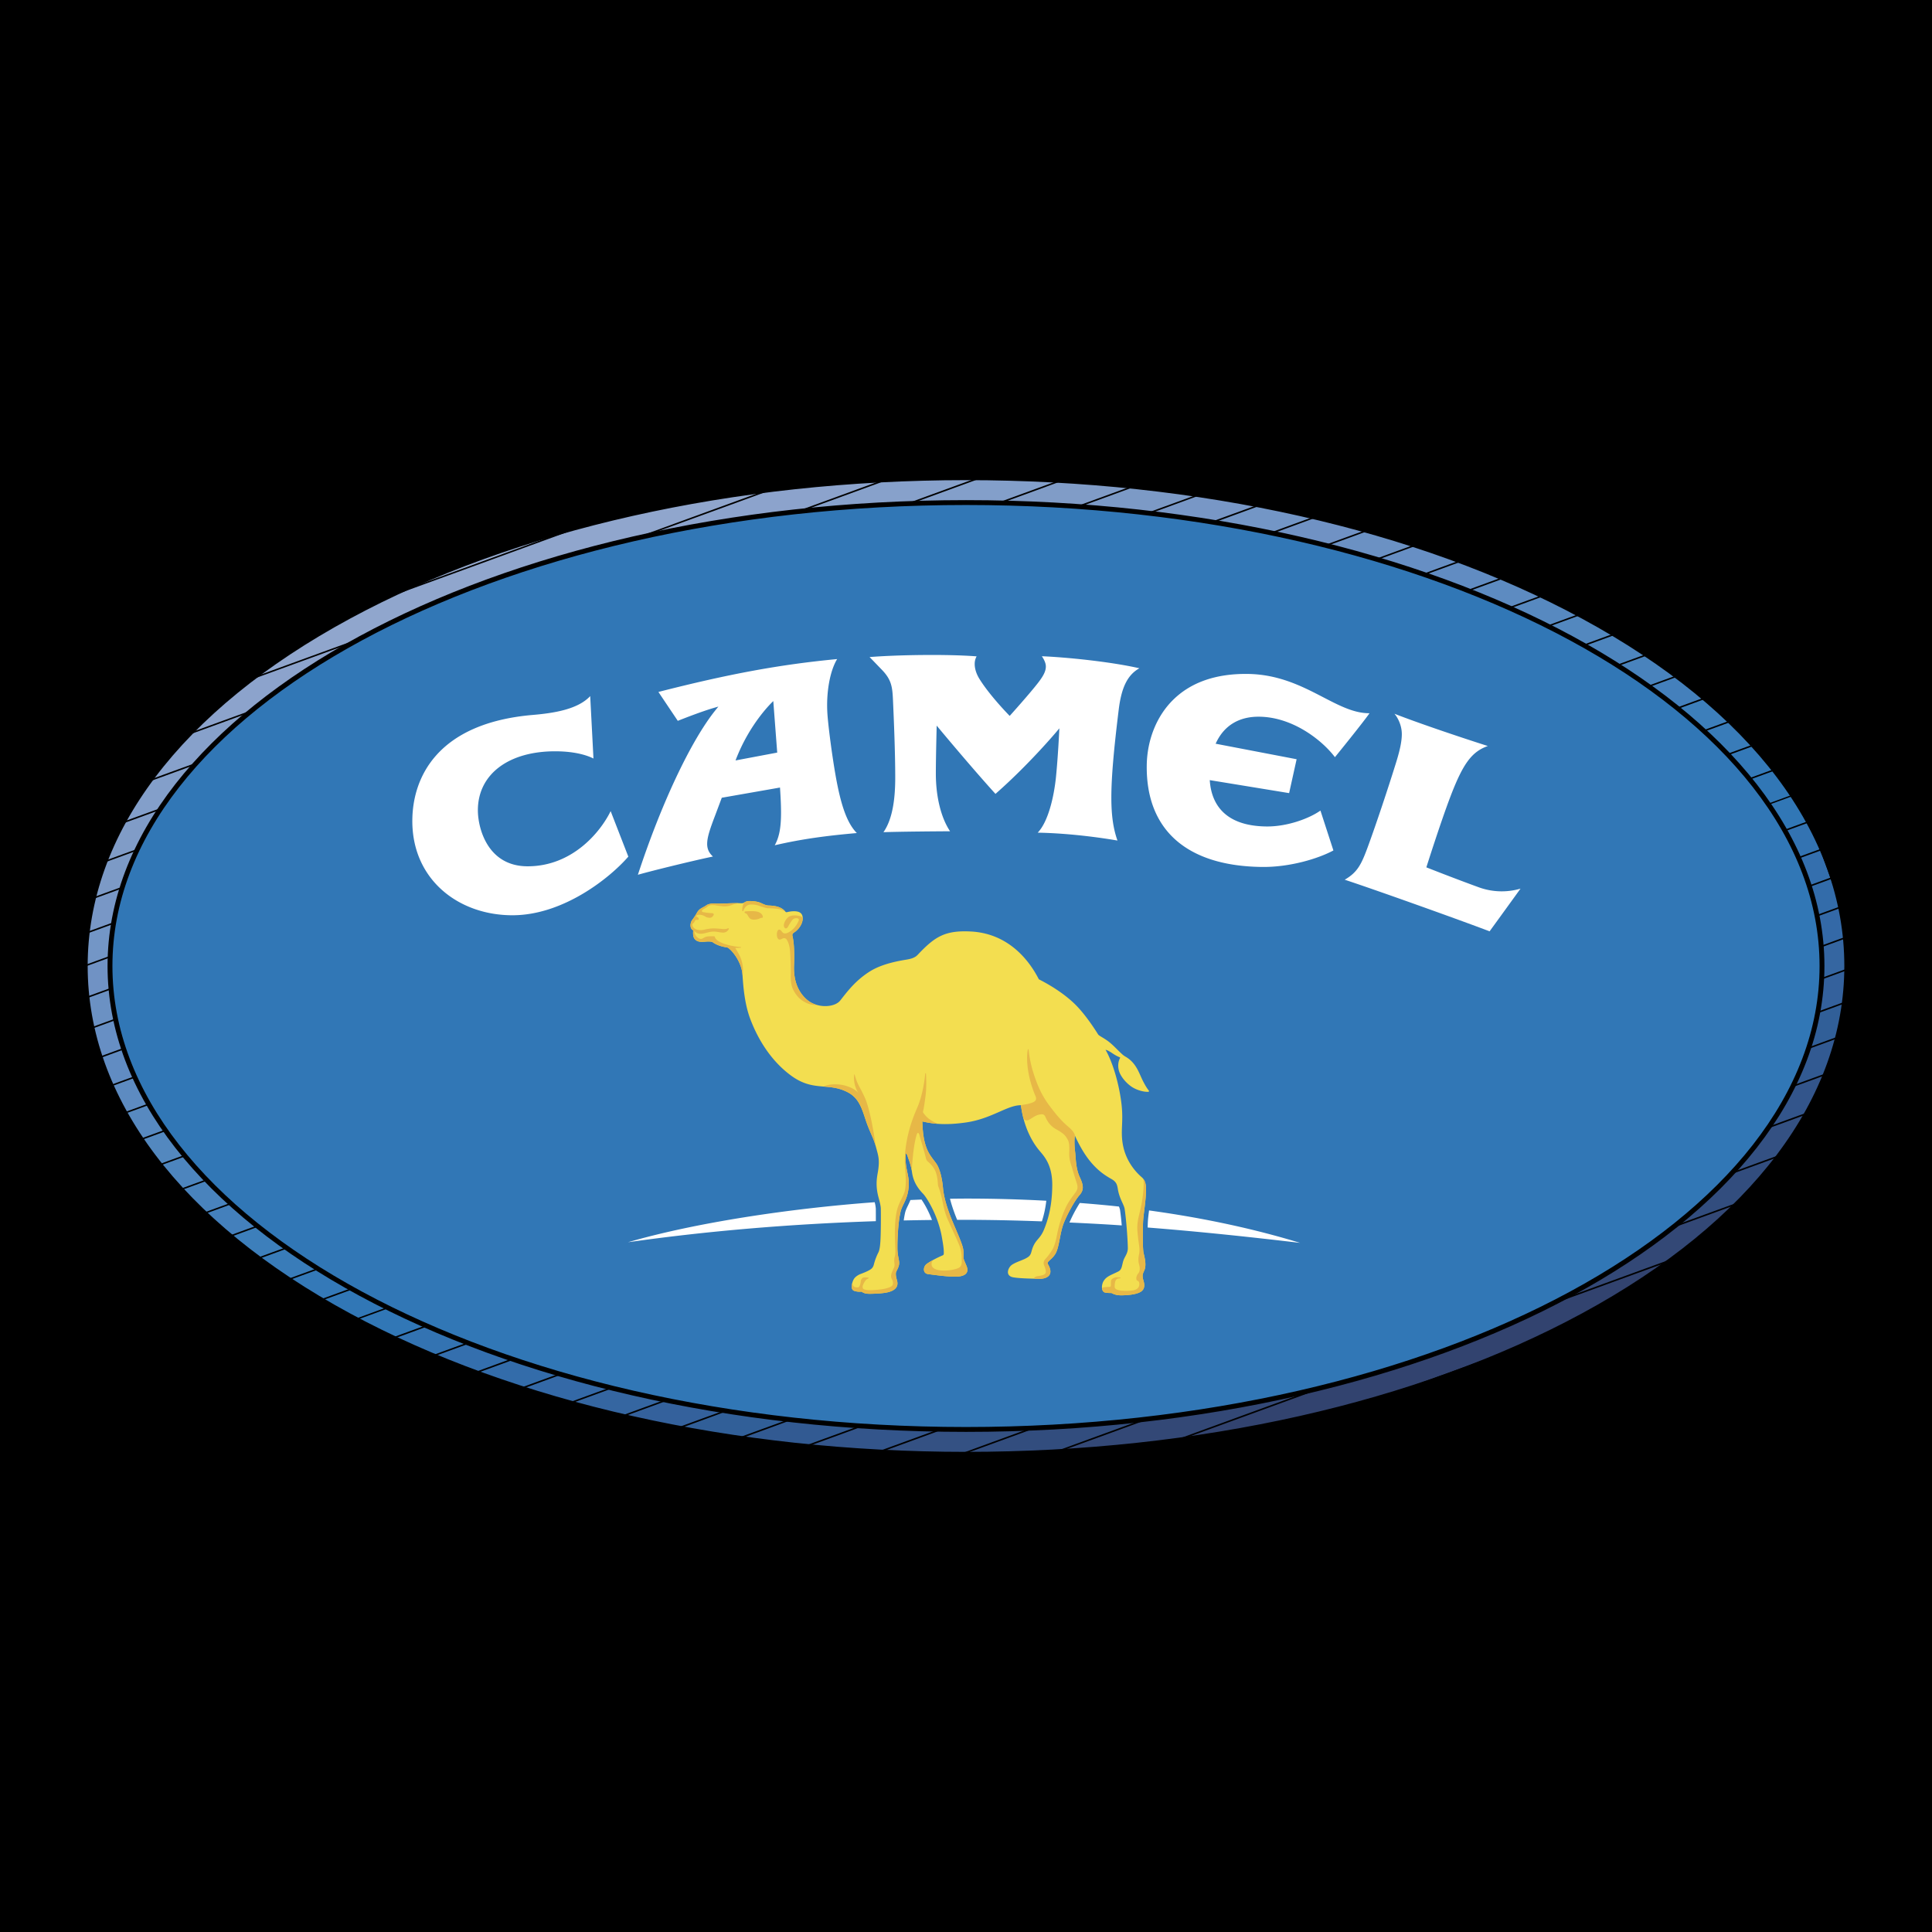 <?xml version="1.0" encoding="UTF-8"?> <svg xmlns="http://www.w3.org/2000/svg" width="2500" height="2500" viewBox="0 0 192.756 192.756"><path fill-rule="evenodd" clip-rule="evenodd" d="M0 0h192.756v192.756H0V0z"></path><path d="M181.797 96.382c0 25.538-38.238 46.244-85.41 46.244S10.973 121.92 10.973 96.382c0-25.539 38.242-46.241 85.414-46.241 47.172 0 85.41 20.702 85.41 46.241z" fill-rule="evenodd" clip-rule="evenodd" fill="#3177b6"></path><path d="M114.641 120.766l-.002.024c-.053.422-.104.817-.115 1.102-.01.181-.016.374-.021.578 5.254.412 10.297.953 15.211 1.533-4.384-1.34-9.403-2.46-15.073-3.237zM111.746 120.714a1.739 1.739 0 0 0-.109-.337 122.29 122.29 0 0 0-3.906-.356 14.321 14.321 0 0 0-1.033 1.948c1.779.084 3.486.169 5.219.291a29.281 29.281 0 0 0-.171-1.546zM92.647 120.933a9.338 9.338 0 0 0-.708-1.254c-.379.015-.722.032-1.107.048-.079.207-.167.384-.248.557-.125.255-.23.477-.288.733a8.601 8.601 0 0 0-.13.748c.948-.021 1.861-.036 2.819-.046a10.998 10.998 0 0 0-.338-.786zM87.38 120.589a3.254 3.254 0 0 0-.113-.644c-8.576.632-17.938 2.054-24.614 3.994 7.677-1.094 15.971-1.815 24.73-2.102.003-.477 0-.923-.003-1.248zM95.206 120.96c.081.228.181.48.29.744.273 0 .51-.003.785-.003 2.622.006 5.149.061 7.667.155.238-.732.371-1.432.441-2.057a145.044 145.044 0 0 0-7.981-.216c-.545 0-1.063.006-1.627.016.103.408.24.853.425 1.361z" fill-rule="evenodd" clip-rule="evenodd" fill="#fff"></path><path d="M73.927 90.115c-.836-.037-2.03.076-2.612.028-.285-.028-.691.054-.861.191-.173.13-.509.265-.685.428-.19.179-.291.407-.354.51a7.328 7.328 0 0 1-.367.535c-.158.201-.291.811.112 1.014-.012.229-.048.611.139.851.303.383.782.295 1.218.268.2-.013.494 0 .582.063.267.192.709.419 1.433.52.279.039 1.446 1.285 1.546 2.73.072 1.072.191 2.819.751 4.34.743 2 2.025 4.184 4.064 5.696 2.261 1.676 3.713.67 5.665 1.676 1.121.574 1.415 1.58 1.794 2.726.424 1.287.767 1.73 1.031 2.708.251.918.385 1.276.23 2.364-.077.534-.304 1.321 0 2.555.075.312.26.908.266 1.269.012.814.012 2.439-.045 3.296-.021.325-.069.832-.197 1.072a5.77 5.77 0 0 0-.449 1.193c-.069.268-.17.414-.452.574-.291.164-.633.292-.9.393-.161.063-.43.215-.582.406-.163.204-.242.504-.266.711-.04.355.058.508.278.571.431.127.643.045.698.075.254.155.417.219.975.204.476-.01 1.188-.043 1.637-.152.686-.163 1.095-.525.924-1.153-.094-.341-.179-.699-.076-.918.109-.23.331-.571.279-.99-.04-.322-.158-.692-.167-1.281-.012-.902.063-2.604.306-3.67.176-.783.754-1.238.825-2.666.052-1.069-.406-1.678-.307-3.141.003-.059.121.006.191.242.104.344.328.814.442 1.625.115.79.457 1.461 1.103 2.123.233.238.661.924 1 1.638.418.877.706 1.786.851 2.566.146.796.215 1.282.215 1.613 0 .167.019.273-.115.331-.456.188-1.188.556-1.595.859-.363.267-.412.938.139 1.008.628.082 1.892.259 2.71.259.782 0 1.448-.252 1.136-1.046-.069-.185-.2-.458-.264-.643-.045-.125-.045-.24-.045-.286.006-.3.024-.55-.061-.905-.176-.738-.958-2.345-1.358-3.447-.399-1.105-.57-1.874-.63-2.54-.088-.929-.303-1.906-.682-2.438-.246-.35-.658-.809-.9-1.39-.382-.916-.44-1.854-.482-2.797.907.204 2.115.432 4.388.101 2.542-.371 4.094-1.726 5.454-1.716.051.412.133.855.244 1.291.291 1.114.789 2.254 1.564 3.194.457.557 1.34 1.4 1.318 3.533-.012 1.153-.127 2.729-.842 4.434-.338.797-.691.9-.994 1.499-.301.586-.191.914-.559 1.181-.439.319-1.131.456-1.623.787-.373.249-.723 1.072.09 1.245.594.127 2.318.151 2.725.151.625 0 1.441-.354.758-1.473-.064-.109.029-.228.127-.319.166-.151.428-.37.621-.684.406-.662.445-2.071.836-3.062.279-.708 1.006-2.153 1.598-2.833.443-.508.369-.99.012-1.753-.418-.888-.395-1.923-.467-2.516-.074-.589-.09-1.153-.027-1.648.268.595.832 1.746 1.586 2.639.818.976 1.539 1.397 2.076 1.705.508.285.564.606.635 1.042.152.913.611 1.512.672 1.943.143.938.293 2.803.316 3.86.016.553-.289.851-.43 1.246-.164.458-.127.933-.521 1.126-.709.359-1.191.471-1.48.979-.219.379-.225 1.035.15 1.12.203.042.406.049.648.049.043 0 .316.243 1.037.231.672-.016 1.221-.083 1.623-.231.52-.188.744-.54.531-1.239-.164-.537-.057-.698.076-.996.189-.42.139-.944-.064-1.753-.088-.354-.1-2.107-.049-3.149.041-.823.355-2.451.279-3.493-.033-.456-.178-.72-.43-.938-.789-.687-1.621-1.792-1.877-3.305-.242-1.437.113-2.248-.154-4.217-.23-1.725-.783-3.795-1.562-5.181.496.134.74.485 1.439.762.023.01.018.05.006.073-.092.155-.27.599-.125 1.203.152.638.809 1.373 1.389 1.722.469.282 1.078.447 1.521.44.105-.003.143-.055.061-.158-.209-.261-.451-.688-.662-1.135-.338-.732-.645-1.635-1.615-2.203-.236-.136-.305-.209-.541-.428-.309-.286-.789-.82-1.264-1.161-.477-.343-.873-.516-.949-.641-.152-.242-1.219-1.962-2.34-3.046-1.062-1.029-2.416-1.868-3.576-2.457-.701-1.373-2.688-4.584-6.84-4.771-2.476-.116-3.488.495-5.085 2.159-.115.118-.258.294-.449.395-.23.125-.442.188-.836.255-1.37.221-2.719.561-3.774 1.257-1.342.884-2.105 1.898-2.827 2.818-.557.712-2.282.814-3.321-.075-.622-.535-1.371-1.54-1.292-3.445a16.82 16.82 0 0 0-.027-2.056 6.553 6.553 0 0 0-.139-.915c-.016-.076.021-.203.167-.291.367-.232.797-.711.861-1.31.039-.368-.097-.662-.458-.762-.315-.088-.733-.049-1.088.039-.063.016-.121.013-.167-.039-.267-.315-.657-.596-1.673-.62-.163-.006-.339-.04-.733-.231-.315-.152-.736-.216-1.191-.216a.887.887 0 0 0-.509.14c-.045.042-.154.088-.336.079z" fill-rule="evenodd" clip-rule="evenodd" fill="#f3de50"></path><path d="M109.955 128.55c.021.198.113.365.291.407.203.042.406.049.648.049.043 0 .316.243 1.037.231.672-.016 1.221-.083 1.623-.231.52-.188.744-.54.531-1.239-.164-.537-.057-.698.076-.996.189-.42.139-.944-.064-1.753-.088-.354-.1-2.107-.049-3.149.041-.823.355-2.451.279-3.493a1.684 1.684 0 0 0-.082-.432.98.98 0 0 0-.16-.297c-.027-.027-.031-.021-.021.021.033.137.037.28.039.386.01.505-.088 1.534-.277 2.405-.158.739-.398 1.392-.35 2.263.037.636.141 1.295.18 1.574.029.219.055.559-.012.851-.064.268-.109.635.012 1.042.104.353.051.687-.064.826s-.23.304-.221.559c.012.304.262.106.297.482.027.265-.088.626-.723.699-.605.066-1.127.019-1.342-.037-.242-.065-.4-.154-.393-.37.002-.146.023-.389.062-.501.045-.137.127-.273.385-.3.174-.016.188-.056.098-.083a1.206 1.206 0 0 0-.395-.03c-.215.018-.5.183-.512.35-.016.163-.016.285-.016.38 0 .103.01.23-.154.23-.166 0-.504.024-.594.052-.078.022-.135.056-.129.104zM102.682 111.714c.281-.154.633-.431.938-.494.305-.064.545-.119.684.221.186.443.494.906 1.064 1.221.551.305.863.541 1.039.839.18.298.314.443.275 1.415-.039.821.186 1.255.275 1.589.115.41.332 1.115.449 1.467.148.426.127.66-.066.944-.236.341-.74.939-1.033 1.607a11.857 11.857 0 0 0-.85 2.679c-.143.751-.299 1.258-.578 1.659-.258.373-.373.528-.576.743-.172.183-.227.405-.139.624.088.215.205.51.172.722-.045.269-.48.316-.818.374-.336.058-.434.249-.227.255.219.006.395.006.494.006.625 0 1.441-.354.758-1.473-.064-.109.029-.228.127-.319.166-.151.428-.37.621-.684.406-.662.445-2.071.836-3.062.279-.708 1.006-2.153 1.598-2.833.443-.508.369-.99.012-1.753-.418-.888-.395-1.923-.467-2.516-.074-.589-.09-1.153-.027-1.648a.57.57 0 0 0-.047-.167c-.049-.092-.182-.353-.562-.672-.756-.646-1.189-1.169-1.852-2.038-.893-1.169-1.264-2.163-1.566-3.037a11.758 11.758 0 0 1-.59-2.661c-.006-.063-.061-.061-.076 0-.082.337-.152 1.225.094 2.479.16.829.482 1.749.66 2.132.176.38-.029.544-.219.635-.324.154-.836.225-1.223.298l.002.027c.051.416.137.859.25 1.294.017.06.226.318.568.127zM90.95 116.698c-.125-.644-.309-1.045-.397-1.346-.07-.236-.188-.301-.191-.242-.1 1.463.358 2.071.307 3.141-.07 1.428-.648 1.883-.825 2.666-.242 1.066-.318 2.768-.306 3.67.008.589.127.959.167 1.281.052.419-.17.76-.279.99-.103.219-.018.577.076.918.17.628-.239.99-.924 1.153-.448.109-1.161.143-1.637.152-.558.015-.721-.049-.975-.204-.055-.03-.267.052-.698-.075-.22-.063-.317-.216-.278-.571a1.74 1.74 0 0 1 .027-.167c.009-.033.033-.036.039 0a.545.545 0 0 0 .101.259c.084.103.27.121.405.121.125 0 .158-.076.2-.152.125-.219.097-.525.164-.629.1-.157.161-.228.418-.219.276.01.5.027.161.177-.127.058-.309.346-.4.577-.085.219-.039.373.085.428.288.125.693.101 1.076.076.912-.058 1.396-.2 1.652-.353.239-.142.212-.485.039-.78-.084-.148-.061-.38-.009-.525.058-.161.143-.361.236-.554.076-.147.079-.321.04-.57a1.52 1.52 0 0 1 .058-.589c.045-.158.054-.344.045-.687-.003-.231-.052-.902-.045-1.677.008-1.094.085-1.989.373-2.725.252-.642.516-.966.621-1.434.228-1.006-.024-2.172-.006-3.165.018-.872.179-1.896.418-2.804.246-.941.582-1.774.818-2.306.454-1.038.697-2.332.803-3.38.012-.115.073-.106.079.009.03.553.048 1.425-.03 2.032-.083.674-.164 1.285-.27 1.723-.009.042.002.063.024.096.103.153.264.354.451.515.216.188.543.4.87.527.088.034.1.067.027.062a10 10 0 0 1-1.44-.234c.042.942.1 1.881.482 2.797.242.581.654 1.04.9 1.39.379.531.594 1.509.682 2.438.061.666.231 1.435.63 2.54.4 1.103 1.182 2.709 1.358 3.447.084.355.066.605.061.905 0 .046 0 .161.045.286.063.185.194.458.264.643.312.794-.354 1.046-1.136 1.046-.818 0-2.082-.177-2.71-.259-.551-.069-.502-.741-.139-1.008.155-.119.361-.243.582-.364.037-.024.046-.012.016.024-.1.124-.373.777.609.953.748.134 1.739-.07 2.013-.239.391-.237.254-.732.266-.942.021-.334-.058-.863-.242-1.32-.24-.593-.888-1.963-1.206-2.694-.2-.469-.343-1.079-.424-1.482-.146-.712-.236-1.091-.455-1.668-.076-.197-.006-.556-.191-1.236-.161-.601-.542-.984-.818-1.221-.194-.167-.203-.276-.267-.523-.122-.494-.406-1.439-.606-2.144-.087-.31-.2-.24-.248-.115-.143.373-.276 1.142-.349 1.716a31.379 31.379 0 0 0-.165 1.844c-.004.035-.015.032-.022.001zM82.346 108.327c.628-.215 1.4-.155 1.846-.049.633.152 1.133.426 1.438.742-.329-.469-.502-1.267-.399-1.819.006-.037.024-.037.036.006.236.859.425 1.111.691 1.631.192.37.392.783.501 1.117.433 1.292.749 3.208.891 4.256.002.021-.013.033-.019.003-.027-.1-.143-.42-.161-.471-.231-.599-.5-1.091-.818-2.053-.379-1.146-.673-2.151-1.794-2.726-.837-.431-1.583-.491-2.336-.555-.07-.009.014-.043.124-.082zM78.227 90.869a2.373 2.373 0 0 0-.6-.186 6.974 6.974 0 0 0-.97-.066c-.152 0-.333-.058-.628-.143-.191-.054-.56-.246-1.104-.229-.275.01-.375.089-.476.174-.094.078-.193.221-.278.428-.042.098-.112.076-.115-.034a1.614 1.614 0 0 1 .1-.592c.031-.06.104-.169.127-.188.076-.065.261-.134.491-.134.455 0 .875.063 1.191.216.395.191.57.225.733.231.882.021 1.294.237 1.563.501.081.08.002.043-.034.022zM81.464 100.284c-.521-.036-.885-.106-1.406-.446-.498-.324-.855-.896-1.006-1.294-.101-.268-.186-.744-.158-1.303.024-.559-.034-1.999-.082-2.458-.051-.459-.167-.82-.349-1.072-.082-.113-.248-.146-.418-.058-.225.115-.342.139-.458-.052-.069-.115-.119-.417-.037-.647.118-.349.331-.185.442-.027.158.231.361.263.68.097.587-.31.915-.902 1.021-1.2.093-.255-.428-.312-.649-.034a5.103 5.103 0 0 0-.418.663c-.188.337-.439.125-.424-.151.012-.234.212-.65.516-.842.345-.222 1.04-.104 1.187-.024.161.085.191.176.18.292-.063.599-.494 1.078-.861 1.31-.146.088-.182.215-.167.291.066.298.115.602.139.915.045.55.061 1.208.027 2.056-.079 1.905.669 2.91 1.292 3.445.281.24.615.409.96.513.053.014.035.029-.011.026zM74.079 97.253c-.101-1.445-1.267-2.691-1.546-2.73-.724-.101-1.167-.328-1.433-.52-.088-.063-.382-.076-.582-.063-.437.027-.915.115-1.218-.268-.188-.24-.151-.622-.139-.851-.403-.203-.27-.813-.112-1.014a7.66 7.66 0 0 0 .367-.535c.063-.104.164-.332.354-.51.176-.164.512-.298.685-.428.17-.137.576-.219.861-.191.515.042 1.5-.04 2.3-.034.03 0 .045.012 0 .021-.218.046-.434.085-.646.177a1.91 1.91 0 0 1-.821.119c-.342-.027-.766-.113-.927-.121-.161-.01-.412-.022-.594.118a2.44 2.44 0 0 1-.439.28c-.17.088-.222.261-.058.294.215.04.542.098.869.109.255.009.252.146.137.285-.115.14-.212.222-.545.146-.23-.052-.312-.204-.676-.262-.151-.024-.312-.003-.381.04-.094.055-.091.127-.019.152.098.033.191.118.197.203.006.121-.073.115-.197.104-.121-.012-.16.045-.222.182a.408.408 0 0 1-.139.161c-.085.058-.115.203 0 .376.1.151.278.228.413.267a1.5 1.5 0 0 0 .667 0 4.33 4.33 0 0 1 .903-.133c.4-.003.915.061 1.058.067a.99.99 0 0 0 .418-.07c.07-.027.13 0 .101.064a.621.621 0 0 1-.622.356c-.333-.019-.585-.104-.897-.101-.297 0-.603.097-.896.17-.268.066-.758.124-1.004-.225-.008-.016-.021-.012-.018.012.033.347.17.547.409.699.236.149.385.049.549-.045.161-.098.361-.13.522-.137.19-.002.348-.012.508 0 .061.007.045.043.058.083.085.239.315.404.73.586.431.185 1.186.352 1.849.404.049.003.058.052.006.058a2.732 2.732 0 0 1-.491.018c-.045-.003-.051.036-.036.058.052.088.388.602.542 1.024.167.474.246.963.182 1.61-.007.041-.025.041-.027-.005z" fill-rule="evenodd" clip-rule="evenodd" fill="#e7b847"></path><path d="M74.369 90.929c.406-.037.825-.04 1.115.012.325.058.54.234.607.438.057.161.015.198-.119.192-.088-.003-.185.112-.512.164-.318.051-.542.009-.685-.146-.164-.177-.203-.432-.388-.469-.141-.03-.139-.182-.018-.191z" fill-rule="evenodd" clip-rule="evenodd" fill="#e7b847"></path><path d="M53.158 71.329c-9.552.817-12.02 6.272-12.02 10.588 0 5.844 4.606 9.398 9.986 9.398 5.113 0 9.765-3.77 11.565-5.85-.058-.146-1.558-4.006-1.764-4.539-1.012 2.081-3.818 5.505-8.28 5.505-4.019 0-4.967-3.831-4.967-5.59 0-3.621 3.112-5.929 7.837-5.883 2.067.018 3.233.483 3.694.72-.021-.452-.294-5.655-.324-6.227-1.221 1.307-3.557 1.693-5.727 1.878zM85.486 83.114c-.949-.963-1.579-2.673-2.125-5.777-.375-2.15-.724-4.896-.806-6.068-.152-2.196.26-4.358.967-5.513-5.691.541-10.747 1.47-17.832 3.28.193.292 1.821 2.715 1.933 2.882.843-.331 2.389-.936 3.616-1.296l.434-.128-.285.354c-2.464 3.064-5.422 9.346-7.746 16.428 1.506-.428 5.622-1.434 7.488-1.819-.396-.362-.576-.759-.576-1.26 0-.698.322-1.595.806-2.865l.652-1.74 5.809-1.018.01.159c.061.914.093 1.682.093 2.338 0 1.571-.2 2.491-.627 3.262 2.791-.648 5.328-.967 8.189-1.219zM73.384 75.87c1.431-3.788 3.768-5.923 3.768-5.923l.391 5.139-4.159.784zM103.947 65.473c.25.371.398.708.398 1.024 0 .489-.27.96-.721 1.555-.805 1.063-2.887 3.374-2.887 3.374s-1.957-1.98-3.016-3.687c-.348-.562-.475-1.076-.475-1.498 0-.321.084-.562.191-.756-2.928-.228-7.866-.155-10.678.07.304.313 1.198 1.24 1.198 1.24.997 1.017 1.076 1.746 1.136 3.054.084 1.853.225 5.201.225 7.737 0 1.947-.222 4.083-1.176 5.443 1.728-.064 5.677-.088 6.646-.094-.894-1.336-1.418-3.423-1.418-5.755 0-1.607.083-4.784.083-4.784l.242.291c.033.039 3.233 3.888 5.623 6.519 3.33-2.917 6.076-6.185 6.104-6.217l.27-.326-.021.423c0 .021-.117 2.42-.309 4.376-.207 2.083-.799 4.553-1.83 5.613 3.631.067 7.059.629 7.957.787-.402-1.148-.609-2.43-.609-4.286 0-2.041.244-4.774.734-8.766.273-2.245.889-3.478 2.064-4.137-2.971-.675-7.375-1.103-9.731-1.2zM136.637 71.159c-1.521.012-2.967-.738-4.627-1.598-2.076-1.076-4.428-2.293-7.564-2.323-3.141-.031-5.631.838-7.4 2.582-1.652 1.622-2.611 4.021-2.635 6.579-.064 6.437 4.033 10.023 11.529 10.097 2.758.026 5.576-.827 7.094-1.646l-1.293-3.979c-1.137.803-3.322 1.604-5.375 1.586-4.354-.043-5.475-2.439-5.654-4.441l-.016-.183s7.666 1.254 7.92 1.297l.748-3.381c-.275-.054-8.082-1.549-8.082-1.549l.082-.167c.814-1.674 2.287-2.549 4.266-2.527 3.373.03 6.307 2.378 7.557 4.038.174-.214 2.784-3.429 3.45-4.385zM134.162 87.77c2.939.963 11.492 4.019 14.455 5.149.115-.155 2.658-3.664 3.086-4.259a6.69 6.69 0 0 1-4.201-.148c-2.561-.933-5.195-1.977-5.195-1.977s1.398-4.423 2.383-7.011c1.262-3.316 2.131-4.522 3.75-5.094-3.277-1.048-7.166-2.378-9.314-3.219.373.439.734 1.205.734 2.032 0 .666-.164 1.513-.547 2.755-.809 2.615-2.012 6.215-2.801 8.371-.69 1.892-1.065 2.648-2.35 3.401z" fill-rule="evenodd" clip-rule="evenodd" fill="#fff"></path><path d="M39.353 59.211l17.88-6.523c-6.376 1.747-12.378 3.931-17.88 6.523z" fill-rule="evenodd" clip-rule="evenodd" fill="#94a9ce"></path><path d="M25.338 67.55L36.1 63.624c7.682-4.143 16.812-7.501 26.943-9.829l13.422-4.896c-6.083.771-11.972 1.894-17.587 3.352L37.961 59.88a88.388 88.388 0 0 0-3.145 1.623c-3.487 1.887-6.649 3.909-9.478 6.047z" fill-rule="evenodd" clip-rule="evenodd" fill="#90a6cd"></path><path d="M19.019 73.081l6.169-2.251c2.957-2.411 6.322-4.661 10.04-6.726l-10.296 3.755a55.588 55.588 0 0 0-5.913 5.222zm60.379-22.026l8.73-3.185c-3.716.188-7.382.504-10.982.943l-12.954 4.725a142.78 142.78 0 0 1 15.206-2.483z" fill-rule="evenodd" clip-rule="evenodd" fill="#8ca3cc"></path><path d="M15.026 77.759l4.598-1.676a50.033 50.033 0 0 1 5.209-4.961l-6.056 2.209a44.444 44.444 0 0 0-3.751 4.428zm75.41-27.507l7.092-2.587-1.149-.003c-2.597 0-5.175.061-7.732.183l-8.624 3.146a154.71 154.71 0 0 1 10.413-.739z" fill-rule="evenodd" clip-rule="evenodd" fill="#87a1cb"></path><path d="M12.327 81.971l3.749-1.367a39.348 39.348 0 0 1 3.319-4.272l-4.536 1.655a36.975 36.975 0 0 0-2.532 3.984zm87.177-31.8l6.154-2.246a161.25 161.25 0 0 0-7.689-.256l-7.033 2.566a158.059 158.059 0 0 1 8.568-.064z" fill-rule="evenodd" clip-rule="evenodd" fill="#839fca"></path><path d="M10.512 85.859l3.22-1.174a33.007 33.007 0 0 1 2.204-3.865l-3.718 1.356a32.68 32.68 0 0 0-1.706 3.683zm96.875-35.337l5.518-2.013a157.106 157.106 0 0 0-6.854-.562l-6.119 2.232c2.515.056 5.002.172 7.455.343z" fill-rule="evenodd" clip-rule="evenodd" fill="#809cc7"></path><path d="M9.351 89.508l2.876-1.048a29.09 29.09 0 0 1 1.409-3.579l-3.198 1.167a30.02 30.02 0 0 0-1.087 3.46zm105.088-38.332l5.039-1.839a150.947 150.947 0 0 0-6.227-.791l-5.49 2.002c2.257.162 4.483.371 6.678.628z" fill-rule="evenodd" clip-rule="evenodd" fill="#7c9ac6"></path><path d="M8.713 92.966l2.644-.964c.196-1.132.47-2.252.814-3.358l-2.864 1.044a28.886 28.886 0 0 0-.594 3.278zm112.125-40.902l4.664-1.701a145.271 145.271 0 0 0-5.707-.979l-5.016 1.829c2.049.245 4.069.531 6.059.851z" fill-rule="evenodd" clip-rule="evenodd" fill="#7897c6"></path><path d="M8.505 96.268l2.492-.909c.043-1.07.156-2.131.331-3.182l-2.637.962a28.858 28.858 0 0 0-.186 3.129zm118.22-43.124l4.352-1.588c-1.734-.41-3.496-.789-5.277-1.135l-4.646 1.694c1.883.309 3.742.653 5.571 1.029z" fill-rule="evenodd" clip-rule="evenodd" fill="#7396c6"></path><path d="M8.671 99.433l2.398-.874a25.567 25.567 0 0 1-.096-2.184c0-.283.011-.567.021-.851l-2.49.909c.003 1.007.059 2.005.167 3zm123.501-45.05l4.09-1.492a130.049 130.049 0 0 0-4.912-1.271l-4.334 1.582c1.746.364 3.466.759 5.156 1.181z" fill-rule="evenodd" clip-rule="evenodd" fill="#7092c4"></path><path d="M9.171 102.476l2.349-.857c-.2-.959-.346-1.928-.437-2.902l-2.394.873c.111.967.272 1.931.482 2.886zm128.063-46.713l3.859-1.408a120.55 120.55 0 0 0-4.582-1.393l-4.078 1.488c1.629.411 3.231.849 4.801 1.313z" fill-rule="evenodd" clip-rule="evenodd" fill="#6b91c3"></path><path d="M9.978 105.407l2.333-.852a27.183 27.183 0 0 1-.759-2.784l-2.347.856c.212.934.469 1.861.773 2.78zm131.975-48.142l3.654-1.333a113.27 113.27 0 0 0-4.281-1.5l-3.846 1.402c1.52.452 3.01.931 4.473 1.431z" fill-rule="evenodd" clip-rule="evenodd" fill="#678fc4"></path><path d="M11.071 108.235l2.341-.854a29.072 29.072 0 0 1-1.051-2.679l-2.334.852c.303.901.651 1.795 1.044 2.681zm135.29-49.352l3.477-1.269a105.266 105.266 0 0 0-4.01-1.599l-3.645 1.33c1.422.49 2.815 1.004 4.178 1.538z" fill-rule="evenodd" clip-rule="evenodd" fill="#618cc2"></path><path d="M12.431 110.965l2.375-.866a31.8 31.8 0 0 1-1.329-2.579l-2.344.854c.389.871.823 1.736 1.298 2.591zm138.061-50.361l3.309-1.207a96.078 96.078 0 0 0-3.754-1.693l-3.467 1.265a96.231 96.231 0 0 1 3.912 1.635z" fill-rule="evenodd" clip-rule="evenodd" fill="#5d8bc1"></path><path d="M14.047 113.599l2.42-.883a35.226 35.226 0 0 1-1.585-2.482l-2.375.866c.472.841.986 1.675 1.54 2.499zM154.35 62.422l3.158-1.152a91.585 91.585 0 0 0-3.514-1.782l-3.301 1.205a89.636 89.636 0 0 1 3.657 1.729z" fill-rule="evenodd" clip-rule="evenodd" fill="#5789c0"></path><path d="M15.91 116.146l2.478-.904a39.014 39.014 0 0 1-1.828-2.394l-2.424.884a40.705 40.705 0 0 0 1.774 2.414zm142.037-51.813l3.033-1.106a84.446 84.446 0 0 0-3.037-1.724l-.256-.137-3.152 1.15a82.332 82.332 0 0 1 3.412 1.817z" fill-rule="evenodd" clip-rule="evenodd" fill="#5388bf"></path><path d="M18.012 118.605l2.551-.932a42.812 42.812 0 0 1-2.069-2.306l-2.482.906a43.765 43.765 0 0 0 2 2.332zm143.291-52.269l2.916-1.063a74.26 74.26 0 0 0-3.068-1.942l-3.025 1.104a75.322 75.322 0 0 1 3.177 1.901z" fill-rule="evenodd" clip-rule="evenodd" fill="#4d85be"></path><path d="M20.35 120.979l2.63-.959a49.751 49.751 0 0 1-2.302-2.226l-2.555.932a49.653 49.653 0 0 0 2.227 2.253zm144.064-52.552l2.812-1.027a64.985 64.985 0 0 0-2.85-2.021l-2.91 1.062a66.706 66.706 0 0 1 2.948 1.986z" fill-rule="evenodd" clip-rule="evenodd" fill="#4983bd"></path><path d="M22.91 123.268l2.723-.992a56.039 56.039 0 0 1-2.525-2.142l-2.636.962a55.907 55.907 0 0 0 2.438 2.172zM167.291 70.6l2.713-.989a60.152 60.152 0 0 0-2.633-2.101l-2.807 1.023a62.97 62.97 0 0 1 2.727 2.067z" fill-rule="evenodd" clip-rule="evenodd" fill="#4480bc"></path><path d="M25.705 125.476l2.817-1.028a59.937 59.937 0 0 1-2.748-2.059l-2.726.995c.85.709 1.737 1.405 2.657 2.092zm144.227-52.612l2.625-.958a55.172 55.172 0 0 0-2.416-2.179l-2.709.988c.869.703 1.701 1.42 2.5 2.149z" fill-rule="evenodd" clip-rule="evenodd" fill="#3d7fbb"></path><path d="M28.723 127.601l2.928-1.067a70.065 70.065 0 0 1-2.974-1.978l-2.825 1.03a68.24 68.24 0 0 0 2.871 2.015zm143.611-52.386l2.545-.929a48.924 48.924 0 0 0-2.197-2.26l-2.621.956a48.07 48.07 0 0 1 2.273 2.233z" fill-rule="evenodd" clip-rule="evenodd" fill="#397cb9"></path><path d="M31.975 129.64l3.045-1.11a75.004 75.004 0 0 1-3.207-1.895l-2.933 1.069a76.46 76.46 0 0 0 3.095 1.936zM174.49 77.653l2.477-.902a44.035 44.035 0 0 0-1.977-2.341l-2.541.926a42.679 42.679 0 0 1 2.041 2.317z" fill-rule="evenodd" clip-rule="evenodd" fill="#3479b8"></path><path d="M176.395 80.182l2.418-.882a40.93 40.93 0 0 0-1.748-2.424l-2.471.901c.64.79 1.24 1.593 1.801 2.405zM35.196 128.628l-3.052 1.112c.87.513 1.758 1.019 2.672 1.514l.621.33 3.173-1.157a84.836 84.836 0 0 1-3.414-1.799zM39.154 133.444l3.319-1.21a94.9 94.9 0 0 1-3.682-1.719l-3.181 1.16a91.396 91.396 0 0 0 3.544 1.769zm138.881-50.657l2.371-.865a36.335 36.335 0 0 0-1.518-2.51l-2.416.881c.563.82 1.087 1.652 1.563 2.494z" fill-rule="evenodd" clip-rule="evenodd" fill="#3177b6"></path><path d="M43.13 135.221l3.484-1.271a100.697 100.697 0 0 1-3.936-1.626l-3.328 1.214a97.056 97.056 0 0 0 3.78 1.683zM179.412 85.51l2.174-.792-.652-1.799a32.313 32.313 0 0 0-.453-.862l-2.369.864c.478.852.911 1.716 1.3 2.589z" fill-rule="evenodd" clip-rule="evenodd" fill="#3373b2"></path><path d="M47.373 136.899l3.664-1.337a109.044 109.044 0 0 1-4.204-1.527l-3.494 1.274c1.32.551 2.665 1.083 4.034 1.59zM180.498 88.34l2.119-.773-.98-2.706-2.162.789c.388.885.73 1.785 1.023 2.69z" fill-rule="evenodd" clip-rule="evenodd" fill="#346fae"></path><path d="M51.907 138.472l3.871-1.412a118.164 118.164 0 0 1-4.504-1.417l-3.675 1.34c1.412.52 2.848 1.016 4.308 1.489zm129.364-47.189l2.352-.857-.053-.231-.9-2.483-2.123.774c.293.923.535 1.856.724 2.797z" fill-rule="evenodd" clip-rule="evenodd" fill="#336caa"></path><path d="M56.754 139.93l4.104-1.496c-1.638-.406-3.25-.84-4.83-1.3l-3.883 1.417c1.512.485 3.049.945 4.609 1.379zm124.949-45.578l2.402-.877c-.1-.973-.252-1.938-.451-2.896l-2.352.858c.19.962.321 1.935.401 2.915z" fill-rule="evenodd" clip-rule="evenodd" fill="#3469a7"></path><path d="M61.954 141.26l4.37-1.594c-1.76-.358-3.493-.747-5.196-1.165l-4.114 1.5c1.623.448 3.27.868 4.94 1.259zm119.802-43.7l2.494-.91.002-.274c0-.917-.043-1.832-.131-2.741l-2.404.878a26.875 26.875 0 0 1 .039 3.047z" fill-rule="evenodd" clip-rule="evenodd" fill="#3566a1"></path><path d="M67.549 142.445l4.682-1.707c-1.9-.303-3.774-.642-5.617-1.013l-4.384 1.599c1.75.406 3.524.78 5.319 1.121zm113.822-41.519l2.654-.969c.133-1.041.205-2.089.223-3.143l-2.504.914a25.357 25.357 0 0 1-.373 3.198z" fill-rule="evenodd" clip-rule="evenodd" fill="#34619c"></path><path d="M73.606 143.462l5.061-1.846c-2.069-.236-4.11-.513-6.121-.829l-4.698 1.714c1.896.357 3.817.678 5.758.961zm106.869-38.983l2.887-1.053c.279-1.091.494-2.189.641-3.296l-2.66.971a26.964 26.964 0 0 1-.868 3.378z" fill-rule="evenodd" clip-rule="evenodd" fill="#315f98"></path><path d="M80.21 144.28l5.542-2.021a151.274 151.274 0 0 1-6.739-.604l-5.082 1.854c2.071.3 4.164.556 6.279.771zm98.716-36.009l3.244-1.185a30.223 30.223 0 0 0 1.145-3.479l-2.902 1.059a29.535 29.535 0 0 1-1.487 3.605z" fill-rule="evenodd" clip-rule="evenodd" fill="#325a92"></path><path d="M87.494 144.85l6.191-2.259a158.295 158.295 0 0 1-7.554-.306l-5.568 2.031c2.287.228 4.6.406 6.931.534zm89.039-32.481l3.781-1.379a33.012 33.012 0 0 0 1.779-3.711l-3.27 1.192a33.521 33.521 0 0 1-2.29 3.898z" fill-rule="evenodd" clip-rule="evenodd" fill="#33558b"></path><path d="M95.676 145.093l7.148-2.608a154.097 154.097 0 0 1-8.705.114l-6.233 2.273c2.574.134 5.174.209 7.79.221zm77.228-28.172l4.656-1.699a37.911 37.911 0 0 0 2.637-4.023l-3.818 1.394a40.759 40.759 0 0 1-3.475 4.328z" fill-rule="evenodd" clip-rule="evenodd" fill="#345183"></path><path d="M105.166 144.856l8.859-3.232c-3.49.397-7.057.678-10.688.838l-7.217 2.632.257.001a161.7 161.7 0 0 0 8.789-.239zm62.031-22.628l6.277-2.289a45.472 45.472 0 0 0 3.916-4.49l-4.713 1.72a51.406 51.406 0 0 1-5.48 5.059z" fill-rule="evenodd" clip-rule="evenodd" fill="#324d7e"></path><path d="M117.012 143.761l14.014-5.111a140.39 140.39 0 0 1-16.33 2.896l-8.994 3.28c3.829-.222 7.607-.577 11.31-1.065zm38.619-14.087l11.348-4.14a57.11 57.11 0 0 0 6.238-5.338l-6.416 2.342c-3.276 2.579-7.022 4.971-11.17 7.136z" fill-rule="evenodd" clip-rule="evenodd" fill="#334876"></path><path d="M137.607 139.476l14.018-5.113a92.924 92.924 0 0 0 6.318-3.108c3.125-1.693 5.992-3.496 8.588-5.391l-12.037 4.392c-6.494 3.267-13.926 5.991-22.055 8.044l-14.713 5.368c6.93-.948 13.598-2.355 19.881-4.192z" fill-rule="evenodd" clip-rule="evenodd" fill="#32436f"></path><path d="M149.086 135.453l-8.666 3.161c2.99-.955 5.885-2.009 8.666-3.161z" fill-rule="evenodd" clip-rule="evenodd" fill="#313d66"></path><path d="M157.943 61.503c-16.484-8.923-38.348-13.841-61.565-13.841-23.215 0-45.078 4.918-61.562 13.841C17.847 70.688 8.504 83.074 8.504 96.375c0 13.304 9.343 25.69 26.312 34.879 16.484 8.924 38.347 13.841 61.562 13.841 23.218 0 45.081-4.917 61.565-13.841 16.965-9.188 26.309-21.575 26.309-34.879 0-13.301-9.344-25.687-26.309-34.872zm-61.565 81.113c-47.167 0-85.404-20.703-85.404-46.241 0-25.534 38.238-46.234 85.404-46.234 47.169 0 85.403 20.7 85.403 46.234 0 25.538-38.234 46.241-85.403 46.241z" fill="none" stroke="#000" stroke-width=".486" stroke-miterlimit="2.613"></path></svg> 